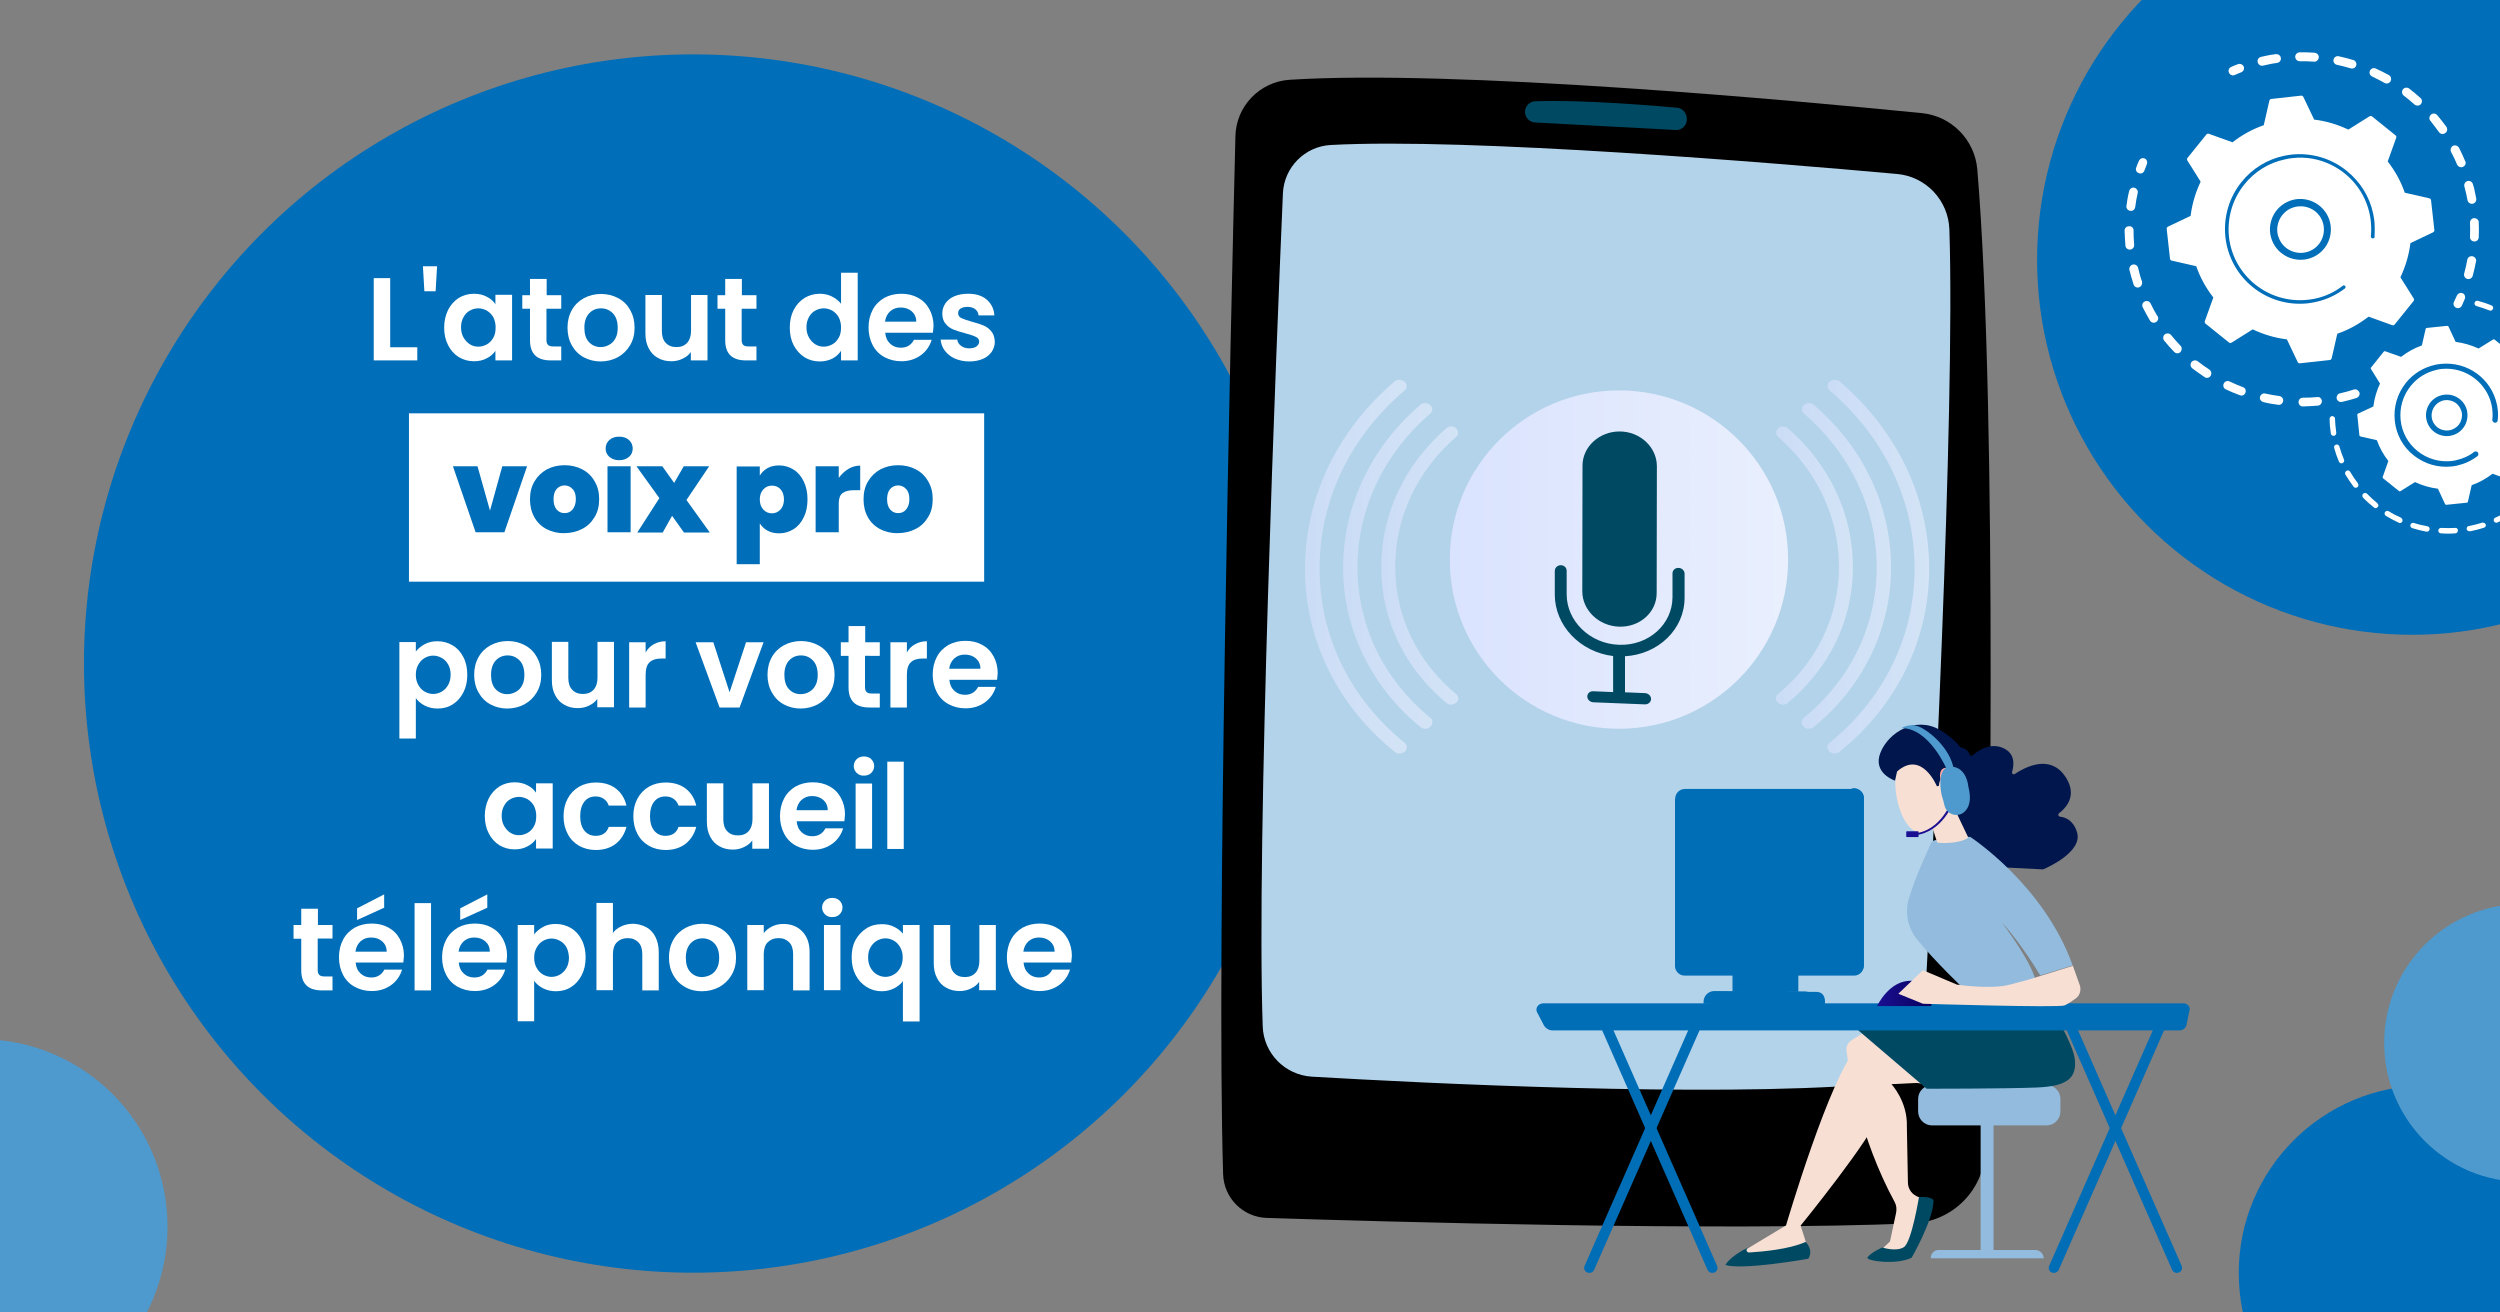 <?xml version="1.0" encoding="utf-8"?>
<!-- Generator: Adobe Illustrator 28.1.0, SVG Export Plug-In . SVG Version: 6.00 Build 0)  -->
<svg version="1.0" xmlns="http://www.w3.org/2000/svg" xmlns:xlink="http://www.w3.org/1999/xlink" x="0px" y="0px"
	 viewBox="0 0 1200 630" style="enable-background:new 0 0 1200 630;" xml:space="preserve">
<rect x="0" y="0" width="1200" height="630" fill="#808080" stroke="none"/>
<style type="text/css">
	.st0{fill:#006EB8;}
	.st1{fill:#FFFFFF;}
	.st2{fill:#B3D3EA;}
	.st3{fill:#004962;}
	.st4{fill:url(#SVGID_1_);}
	.st5{opacity:0.6;}
	.st6{fill:url(#SVGID_00000062185112595284210020000001366211205007507613_);}
	.st7{fill:url(#SVGID_00000124121440453108982500000013291984828385010837_);}
	.st8{fill:url(#SVGID_00000155849401494817907360000005827343165167957392_);}
	.st9{fill:url(#SVGID_00000044157839323612810500000002988724003072681871_);}
	.st10{fill:url(#SVGID_00000109708424026924754640000002797115510880419987_);}
	.st11{fill:url(#SVGID_00000102535819501195605770000001645093361789651885_);}
	.st12{fill:#006EB6;}
	.st13{fill:#92BBDD;}
	.st14{fill:#F7DFD3;}
	.st15{fill:url(#SVGID_00000024709079280901591380000008832175749455728519_);}
	.st16{fill:#00164C;}
	.st17{fill:url(#SVGID_00000033367671288297950460000007110282848870516669_);}
	.st18{fill:url(#SVGID_00000065787148414723447150000001063428043178849679_);}
	.st19{fill:url(#SVGID_00000049214195479130764170000013042624217356830902_);}
	.st20{fill:#4E9ACE;}
	.st21{clip-path:url(#SVGID_00000039813035504139072660000005863312762910953917_);fill:#006EB8;}
	.st22{clip-path:url(#SVGID_00000039813035504139072660000005863312762910953917_);fill:#4E9ACE;}
	.st23{clip-path:url(#SVGID_00000039813035504139072660000005863312762910953917_);}
</style>
<g id="Layer_1">
</g>
<g id="Illustration">
	<circle class="st0" cx="332.7" cy="318.5" r="292.4"/>
	<g>
		<g>
			<path class="st1" d="M187.3,166.7h13v6.3h-20.9v-39.5h7.9V166.7z"/>
			<path class="st1" d="M209.8,127.8l-0.7,12h-5.4l-0.7-12H209.8z"/>
			<path class="st1" d="M215.1,148.7c1.3-2.5,3-4.3,5.1-5.7c2.2-1.3,4.6-2,7.3-2c2.3,0,4.4,0.5,6.1,1.4c1.8,0.9,3.2,2.1,4.2,3.6
				v-4.5h8V173h-8v-4.6c-1,1.5-2.4,2.7-4.2,3.6c-1.8,1-3.9,1.4-6.2,1.4c-2.6,0-5-0.7-7.2-2c-2.2-1.4-3.9-3.3-5.1-5.7
				c-1.3-2.5-1.9-5.3-1.9-8.5C213.2,154,213.9,151.2,215.1,148.7z M236.8,152.3c-0.8-1.4-1.8-2.4-3.1-3.2c-1.3-0.7-2.7-1.1-4.1-1.1
				c-1.5,0-2.8,0.4-4.1,1.1s-2.3,1.8-3,3.1c-0.8,1.4-1.2,3-1.2,4.9s0.4,3.5,1.2,4.9c0.8,1.4,1.8,2.5,3.1,3.3c1.3,0.8,2.6,1.1,4,1.1
				c1.5,0,2.8-0.4,4.1-1.1c1.3-0.7,2.3-1.8,3.1-3.2c0.8-1.4,1.1-3,1.1-5C237.9,155.4,237.5,153.7,236.8,152.3z"/>
			<path class="st1" d="M262.3,148.1v15.2c0,1.1,0.3,1.8,0.8,2.3c0.5,0.5,1.4,0.7,2.6,0.7h3.7v6.7h-5c-6.7,0-10-3.2-10-9.7v-15.1
				h-3.7v-6.5h3.7v-7.8h8v7.8h7v6.5H262.3z"/>
			<path class="st1" d="M280.2,171.5c-2.4-1.3-4.3-3.2-5.7-5.7c-1.4-2.5-2.1-5.3-2.1-8.5c0-3.2,0.7-6,2.1-8.5
				c1.4-2.5,3.3-4.3,5.8-5.7c2.5-1.3,5.2-2,8.2-2c3,0,5.8,0.7,8.2,2c2.5,1.3,4.4,3.2,5.8,5.7c1.4,2.5,2.1,5.3,2.1,8.5
				c0,3.2-0.7,6-2.2,8.5c-1.5,2.5-3.4,4.3-5.9,5.7c-2.5,1.3-5.2,2-8.3,2C285.4,173.5,282.6,172.8,280.2,171.5z M292.4,165.5
				c1.3-0.7,2.3-1.7,3-3.1c0.8-1.4,1.1-3.1,1.1-5.1c0-3-0.8-5.3-2.3-6.9c-1.6-1.6-3.5-2.4-5.7-2.4c-2.3,0-4.2,0.8-5.7,2.4
				c-1.5,1.6-2.3,3.9-2.3,6.9c0,3,0.7,5.3,2.2,6.9c1.5,1.6,3.4,2.4,5.6,2.4C289.8,166.6,291.2,166.2,292.4,165.5z"/>
			<path class="st1" d="M339.6,141.6V173h-8v-4c-1,1.4-2.3,2.4-4,3.2c-1.6,0.8-3.4,1.2-5.3,1.2c-2.5,0-4.6-0.5-6.5-1.6
				c-1.9-1-3.4-2.6-4.4-4.6c-1.1-2-1.6-4.4-1.6-7.2v-18.4h7.9v17.3c0,2.5,0.6,4.4,1.9,5.7c1.2,1.3,2.9,2,5.1,2c2.2,0,3.9-0.7,5.1-2
				c1.2-1.3,1.9-3.3,1.9-5.7v-17.3H339.6z"/>
			<path class="st1" d="M356,148.1v15.2c0,1.1,0.3,1.8,0.8,2.3c0.5,0.5,1.4,0.7,2.6,0.7h3.7v6.7h-5c-6.7,0-10-3.2-10-9.7v-15.1h-3.7
				v-6.5h3.7v-7.8h8v7.8h7v6.5H356z"/>
			<path class="st1" d="M381,148.7c1.3-2.5,3-4.3,5.2-5.7c2.2-1.3,4.6-2,7.3-2c2,0,4,0.4,5.8,1.3c1.8,0.9,3.3,2.1,4.4,3.5v-14.9h8
				V173h-8v-4.6c-1,1.5-2.4,2.8-4.1,3.7c-1.8,0.9-3.8,1.4-6.2,1.4c-2.6,0-5.1-0.7-7.2-2c-2.2-1.4-3.9-3.3-5.2-5.7
				c-1.3-2.5-1.9-5.3-1.9-8.5C379.1,154,379.7,151.2,381,148.7z M402.6,152.3c-0.8-1.4-1.8-2.4-3.1-3.2c-1.3-0.7-2.7-1.1-4.1-1.1
				c-1.5,0-2.8,0.4-4.1,1.1s-2.3,1.8-3,3.1c-0.8,1.4-1.2,3-1.2,4.9s0.4,3.5,1.2,4.9c0.8,1.4,1.8,2.5,3.1,3.3c1.3,0.8,2.6,1.1,4,1.1
				c1.5,0,2.8-0.4,4.1-1.1c1.3-0.7,2.3-1.8,3.1-3.2c0.8-1.4,1.1-3,1.1-5C403.7,155.4,403.3,153.7,402.6,152.3z"/>
			<path class="st1" d="M447.8,159.7h-22.9c0.2,2.3,1,4,2.4,5.3c1.4,1.3,3.1,1.9,5.1,1.9c2.9,0,5-1.3,6.3-3.8h8.5
				c-0.9,3-2.6,5.5-5.2,7.4c-2.6,1.9-5.7,2.9-9.4,2.9c-3,0-5.7-0.7-8.1-2s-4.3-3.2-5.6-5.7c-1.3-2.5-2-5.3-2-8.5
				c0-3.2,0.7-6.1,2-8.5c1.3-2.5,3.2-4.3,5.5-5.7c2.4-1.3,5.1-2,8.2-2c3,0,5.6,0.6,8,1.9c2.4,1.3,4.2,3.1,5.5,5.5
				c1.3,2.4,2,5.1,2,8.1C448,157.7,447.9,158.8,447.8,159.7z M439.8,154.3c0-2-0.8-3.7-2.2-4.9c-1.4-1.2-3.2-1.8-5.3-1.8
				c-2,0-3.6,0.6-5,1.8c-1.3,1.2-2.2,2.8-2.5,5H439.8z"/>
			<path class="st1" d="M458.3,172.1c-2-0.9-3.6-2.2-4.8-3.8s-1.8-3.3-2-5.3h8c0.1,1.2,0.7,2.2,1.8,3c1,0.8,2.3,1.2,3.9,1.2
				c1.5,0,2.7-0.3,3.5-0.9c0.8-0.6,1.3-1.4,1.3-2.3c0-1-0.5-1.8-1.6-2.3c-1-0.5-2.7-1.1-5-1.7c-2.3-0.6-4.3-1.2-5.7-1.8
				c-1.5-0.6-2.8-1.5-3.8-2.8c-1.1-1.2-1.6-2.9-1.6-5c0-1.7,0.5-3.3,1.5-4.8c1-1.4,2.4-2.6,4.3-3.4c1.9-0.8,4.1-1.2,6.6-1.2
				c3.7,0,6.7,0.9,8.9,2.8c2.2,1.9,3.5,4.4,3.7,7.6h-7.6c-0.1-1.2-0.6-2.2-1.6-3c-0.9-0.7-2.2-1.1-3.7-1.1c-1.4,0-2.5,0.3-3.3,0.8
				c-0.8,0.5-1.2,1.3-1.2,2.2c0,1.1,0.5,1.9,1.6,2.4c1.1,0.5,2.7,1.1,4.9,1.7c2.3,0.6,4.1,1.2,5.6,1.8c1.5,0.6,2.7,1.5,3.8,2.8
				c1.1,1.3,1.6,2.9,1.7,5c0,1.8-0.5,3.4-1.5,4.9c-1,1.4-2.4,2.6-4.3,3.4c-1.9,0.8-4,1.2-6.5,1.2C462.7,173.5,460.4,173,458.3,172.1
				z"/>
		</g>
		<g>
			<path class="st1" d="M203.9,309.2c1.8-1,3.8-1.4,6.1-1.4c2.7,0,5.1,0.7,7.3,2c2.2,1.3,3.9,3.2,5.1,5.6c1.3,2.4,1.9,5.3,1.9,8.5
				c0,3.2-0.6,6-1.9,8.5c-1.3,2.5-3,4.4-5.1,5.7c-2.2,1.4-4.6,2-7.3,2c-2.3,0-4.3-0.5-6.1-1.4s-3.2-2.1-4.3-3.6v19.4h-7.9v-46.3h7.9
				v4.5C200.7,311.3,202.2,310.1,203.9,309.2z M215.1,318.9c-0.8-1.4-1.8-2.4-3.1-3.1c-1.3-0.7-2.6-1.1-4.1-1.1
				c-1.4,0-2.8,0.4-4,1.1c-1.3,0.7-2.3,1.8-3.1,3.2c-0.8,1.4-1.2,3-1.2,4.9c0,1.9,0.4,3.5,1.2,4.9c0.8,1.4,1.8,2.5,3.1,3.2
				c1.3,0.7,2.6,1.1,4,1.1c1.5,0,2.8-0.4,4.1-1.1c1.3-0.8,2.3-1.8,3.1-3.2c0.8-1.4,1.2-3.1,1.2-5
				C216.3,321.9,215.9,320.3,215.1,318.9z"/>
			<path class="st1" d="M235.4,338.1c-2.4-1.3-4.3-3.2-5.7-5.7c-1.4-2.5-2.1-5.3-2.1-8.5c0-3.2,0.7-6,2.1-8.5
				c1.4-2.5,3.3-4.3,5.8-5.7c2.5-1.3,5.2-2,8.2-2c3,0,5.8,0.7,8.2,2c2.5,1.3,4.4,3.2,5.8,5.7c1.4,2.5,2.1,5.3,2.1,8.5
				c0,3.2-0.7,6-2.2,8.5c-1.5,2.5-3.4,4.3-5.9,5.7c-2.5,1.3-5.2,2-8.3,2C240.5,340.1,237.8,339.4,235.4,338.1z M247.6,332.1
				c1.3-0.7,2.3-1.7,3-3.1c0.8-1.4,1.1-3.1,1.1-5.1c0-3-0.8-5.3-2.3-6.9c-1.6-1.6-3.5-2.4-5.7-2.4c-2.3,0-4.2,0.8-5.7,2.4
				c-1.5,1.6-2.3,3.9-2.3,6.9c0,3,0.7,5.3,2.2,6.9c1.5,1.6,3.4,2.4,5.6,2.4C244.9,333.2,246.3,332.8,247.6,332.1z"/>
			<path class="st1" d="M294.7,308.2v31.3h-8v-4c-1,1.4-2.3,2.4-4,3.2c-1.6,0.8-3.4,1.2-5.3,1.2c-2.5,0-4.6-0.5-6.5-1.6
				c-1.9-1-3.4-2.6-4.4-4.6c-1.1-2-1.6-4.4-1.6-7.2v-18.4h7.9v17.3c0,2.5,0.6,4.4,1.9,5.7c1.2,1.3,2.9,2,5.1,2c2.2,0,3.9-0.7,5.1-2
				c1.2-1.3,1.9-3.3,1.9-5.7v-17.3H294.7z"/>
			<path class="st1" d="M313.9,309.2c1.6-0.9,3.5-1.4,5.6-1.4v8.3h-2.1c-2.5,0-4.4,0.6-5.6,1.8c-1.3,1.2-1.9,3.2-1.9,6.1v15.6H302
				v-31.3h7.9v4.9C310.9,311.4,312.2,310.1,313.9,309.2z"/>
			<path class="st1" d="M350.2,332.3l7.9-24h8.4L355,339.6h-9.6l-11.5-31.3h8.5L350.2,332.3z"/>
			<path class="st1" d="M376.2,338.1c-2.4-1.3-4.3-3.2-5.7-5.7c-1.4-2.5-2.1-5.3-2.1-8.5c0-3.2,0.7-6,2.1-8.5
				c1.4-2.5,3.3-4.3,5.8-5.7c2.5-1.3,5.2-2,8.2-2c3,0,5.8,0.7,8.2,2c2.5,1.3,4.4,3.2,5.8,5.7c1.4,2.5,2.1,5.3,2.1,8.5
				c0,3.2-0.7,6-2.2,8.5c-1.5,2.5-3.4,4.3-5.9,5.7c-2.5,1.3-5.2,2-8.3,2C381.4,340.1,378.6,339.4,376.2,338.1z M388.4,332.1
				c1.3-0.7,2.3-1.7,3-3.1c0.8-1.4,1.1-3.1,1.1-5.1c0-3-0.8-5.3-2.3-6.9c-1.6-1.6-3.5-2.4-5.7-2.4c-2.3,0-4.2,0.8-5.7,2.4
				c-1.5,1.6-2.3,3.9-2.3,6.9c0,3,0.7,5.3,2.2,6.9c1.5,1.6,3.4,2.4,5.6,2.4C385.8,333.2,387.2,332.8,388.4,332.1z"/>
			<path class="st1" d="M415.2,314.7v15.2c0,1.1,0.3,1.8,0.8,2.3c0.5,0.5,1.4,0.7,2.6,0.7h3.7v6.7h-5c-6.7,0-10-3.2-10-9.7v-15.1
				h-3.7v-6.5h3.7v-7.8h8v7.8h7v6.5H415.2z"/>
			<path class="st1" d="M439.3,309.2c1.6-0.9,3.5-1.4,5.6-1.4v8.3h-2.1c-2.5,0-4.4,0.6-5.6,1.8c-1.3,1.2-1.9,3.2-1.9,6.1v15.6h-7.9
				v-31.3h7.9v4.9C436.3,311.4,437.6,310.1,439.3,309.2z"/>
			<path class="st1" d="M478.6,326.3h-22.9c0.2,2.3,1,4,2.4,5.3c1.4,1.3,3.1,1.9,5.1,1.9c2.9,0,5-1.3,6.3-3.8h8.5
				c-0.9,3-2.6,5.5-5.2,7.4c-2.6,1.9-5.7,2.9-9.4,2.9c-3,0-5.7-0.7-8.1-2s-4.3-3.2-5.6-5.7c-1.3-2.5-2-5.3-2-8.5
				c0-3.2,0.7-6.1,2-8.5c1.3-2.5,3.2-4.3,5.5-5.7c2.4-1.3,5.1-2,8.2-2c3,0,5.6,0.6,8,1.9c2.4,1.3,4.2,3.1,5.5,5.5
				c1.3,2.4,2,5.1,2,8.1C478.8,324.3,478.7,325.4,478.6,326.3z M470.6,320.9c0-2-0.8-3.7-2.2-4.9c-1.4-1.2-3.2-1.8-5.3-1.8
				c-2,0-3.6,0.6-5,1.8c-1.3,1.2-2.2,2.8-2.5,5H470.6z"/>
			<path class="st1" d="M234.6,383.2c1.3-2.5,3-4.3,5.1-5.7c2.2-1.3,4.6-2,7.3-2c2.3,0,4.4,0.5,6.1,1.4c1.8,0.9,3.2,2.1,4.2,3.6
				v-4.5h8v31.3h-8v-4.6c-1,1.5-2.4,2.7-4.2,3.6c-1.8,1-3.9,1.4-6.2,1.4c-2.6,0-5-0.7-7.2-2c-2.2-1.4-3.9-3.3-5.1-5.7
				c-1.3-2.5-1.9-5.3-1.9-8.5C232.7,388.5,233.4,385.7,234.6,383.2z M256.3,386.8c-0.8-1.4-1.8-2.4-3.1-3.2
				c-1.3-0.7-2.7-1.1-4.1-1.1c-1.5,0-2.8,0.4-4.1,1.1s-2.3,1.8-3,3.1c-0.8,1.4-1.2,3-1.2,4.9s0.4,3.5,1.2,4.9
				c0.8,1.4,1.8,2.5,3.1,3.3c1.3,0.8,2.6,1.1,4,1.1c1.5,0,2.8-0.4,4.1-1.1c1.3-0.7,2.3-1.8,3.1-3.2c0.8-1.4,1.1-3,1.1-5
				C257.4,389.9,257,388.2,256.3,386.8z"/>
			<path class="st1" d="M272.5,383.3c1.3-2.4,3.1-4.3,5.5-5.7c2.3-1.3,5-2,8-2c3.9,0,7.1,1,9.6,2.9s4.3,4.7,5.1,8.2h-8.5
				c-0.5-1.4-1.2-2.4-2.3-3.2c-1.1-0.8-2.4-1.2-4-1.2c-2.3,0-4.1,0.8-5.4,2.5c-1.3,1.6-2,4-2,7c0,3,0.7,5.3,2,6.9
				c1.3,1.6,3.1,2.5,5.4,2.5c3.2,0,5.3-1.4,6.3-4.3h8.5c-0.9,3.4-2.6,6.1-5.1,8.1c-2.6,2-5.8,3-9.6,3c-3,0-5.7-0.7-8-2
				c-2.3-1.3-4.2-3.2-5.5-5.7c-1.3-2.4-2-5.3-2-8.5C270.5,388.5,271.2,385.7,272.5,383.3z"/>
			<path class="st1" d="M306,383.3c1.3-2.4,3.1-4.3,5.5-5.7c2.3-1.3,5-2,8-2c3.9,0,7.1,1,9.6,2.9s4.3,4.7,5.1,8.2h-8.5
				c-0.5-1.4-1.2-2.4-2.3-3.2c-1.1-0.8-2.4-1.2-4-1.2c-2.3,0-4.1,0.8-5.4,2.5c-1.3,1.6-2,4-2,7c0,3,0.7,5.3,2,6.9
				c1.3,1.6,3.1,2.5,5.4,2.5c3.2,0,5.3-1.4,6.3-4.3h8.5c-0.9,3.4-2.6,6.1-5.1,8.1c-2.6,2-5.8,3-9.6,3c-3,0-5.7-0.7-8-2
				c-2.3-1.3-4.2-3.2-5.5-5.7c-1.3-2.4-2-5.3-2-8.5C304,388.5,304.7,385.7,306,383.3z"/>
			<path class="st1" d="M369.1,376.1v31.3h-8v-4c-1,1.4-2.3,2.4-4,3.2c-1.6,0.8-3.4,1.2-5.3,1.2c-2.5,0-4.6-0.5-6.5-1.6
				c-1.9-1-3.4-2.6-4.4-4.6c-1.1-2-1.6-4.4-1.6-7.2v-18.4h7.9v17.3c0,2.5,0.6,4.4,1.9,5.7c1.2,1.3,2.9,2,5.1,2c2.2,0,3.9-0.7,5.1-2
				c1.2-1.3,1.9-3.3,1.9-5.7v-17.3H369.1z"/>
			<path class="st1" d="M405.3,394.2h-22.9c0.2,2.3,1,4,2.4,5.3c1.4,1.3,3.1,1.9,5.1,1.9c2.9,0,5-1.3,6.3-3.8h8.5
				c-0.9,3-2.6,5.5-5.2,7.4c-2.6,1.9-5.7,2.9-9.4,2.9c-3,0-5.7-0.7-8.1-2s-4.3-3.2-5.6-5.7c-1.3-2.5-2-5.3-2-8.5
				c0-3.2,0.7-6.1,2-8.5c1.3-2.5,3.2-4.3,5.5-5.7c2.4-1.3,5.1-2,8.2-2c3,0,5.6,0.6,8,1.9c2.4,1.3,4.2,3.1,5.5,5.5
				c1.3,2.4,2,5.1,2,8.1C405.5,392.2,405.4,393.2,405.3,394.2z M397.3,388.8c0-2-0.8-3.7-2.2-4.9c-1.4-1.2-3.2-1.8-5.3-1.8
				c-2,0-3.6,0.6-5,1.8c-1.3,1.2-2.2,2.8-2.5,5H397.3z"/>
			<path class="st1" d="M411.2,371c-0.9-0.9-1.4-2-1.4-3.3c0-1.3,0.5-2.4,1.4-3.3c0.9-0.9,2.1-1.3,3.5-1.3c1.4,0,2.6,0.4,3.5,1.3
				c0.9,0.9,1.4,2,1.4,3.3c0,1.3-0.5,2.4-1.4,3.3c-0.9,0.9-2.1,1.3-3.5,1.3C413.3,372.4,412.2,371.9,411.2,371z M418.6,376.1v31.3
				h-7.9v-31.3H418.6z"/>
			<path class="st1" d="M433.8,365.6v41.9h-7.9v-41.9H433.8z"/>
			<path class="st1" d="M152.5,450.5v15.2c0,1.1,0.3,1.8,0.8,2.3c0.5,0.5,1.4,0.7,2.6,0.7h3.7v6.7h-5c-6.7,0-10-3.2-10-9.7v-15.1
				h-3.7V444h3.7v-7.8h8v7.8h7v6.5H152.5z"/>
			<path class="st1" d="M193.6,462h-22.9c0.2,2.3,1,4,2.4,5.3c1.4,1.3,3.1,1.9,5.1,1.9c2.9,0,5-1.3,6.3-3.8h8.5
				c-0.9,3-2.6,5.5-5.2,7.4c-2.6,1.9-5.7,2.9-9.4,2.9c-3,0-5.7-0.7-8.1-2s-4.3-3.2-5.6-5.7c-1.3-2.5-2-5.3-2-8.5
				c0-3.2,0.7-6.1,2-8.5c1.3-2.5,3.2-4.3,5.5-5.7c2.4-1.3,5.1-2,8.2-2c3,0,5.6,0.6,8,1.9c2.4,1.3,4.2,3.1,5.5,5.5
				c1.3,2.4,2,5.1,2,8.1C193.8,460.1,193.7,461.1,193.6,462z M185.6,456.7c0-2-0.8-3.7-2.2-4.9c-1.4-1.2-3.2-1.8-5.3-1.8
				c-2,0-3.6,0.6-5,1.8c-1.3,1.2-2.2,2.8-2.5,5H185.6z M184.4,435.7l-13,5.9V436l13-6.7V435.7z"/>
			<path class="st1" d="M206.9,433.5v41.9H199v-41.9H206.9z"/>
			<path class="st1" d="M243.1,462h-22.9c0.2,2.3,1,4,2.4,5.3c1.4,1.3,3.1,1.9,5.1,1.9c2.9,0,5-1.3,6.3-3.8h8.5
				c-0.9,3-2.6,5.5-5.2,7.4c-2.6,1.9-5.7,2.9-9.4,2.9c-3,0-5.7-0.7-8.1-2s-4.3-3.2-5.6-5.7c-1.3-2.5-2-5.3-2-8.5
				c0-3.2,0.7-6.1,2-8.5c1.3-2.5,3.2-4.3,5.5-5.7c2.4-1.3,5.1-2,8.2-2c3,0,5.6,0.6,8,1.9c2.4,1.3,4.2,3.1,5.5,5.5
				c1.3,2.4,2,5.1,2,8.1C243.3,460.1,243.2,461.1,243.1,462z M235.1,456.7c0-2-0.8-3.7-2.2-4.9c-1.4-1.2-3.2-1.8-5.3-1.8
				c-2,0-3.6,0.6-5,1.8c-1.3,1.2-2.2,2.8-2.5,5H235.1z M233.9,435.7l-13,5.9V436l13-6.7V435.7z"/>
			<path class="st1" d="M260.7,444.9c1.8-1,3.8-1.4,6.1-1.4c2.7,0,5.1,0.7,7.3,2c2.2,1.3,3.9,3.2,5.1,5.6c1.3,2.4,1.9,5.3,1.9,8.5
				c0,3.2-0.6,6-1.9,8.5c-1.3,2.5-3,4.4-5.1,5.7c-2.2,1.4-4.6,2-7.3,2c-2.3,0-4.3-0.5-6.1-1.4s-3.2-2.1-4.3-3.6v19.4h-7.9V444h7.9
				v4.5C257.5,447.1,258.9,445.9,260.7,444.9z M271.9,454.7c-0.8-1.4-1.8-2.4-3.1-3.1c-1.3-0.7-2.6-1.1-4.1-1.1
				c-1.4,0-2.8,0.4-4,1.1c-1.3,0.7-2.3,1.8-3.1,3.2c-0.8,1.4-1.2,3-1.2,4.9c0,1.9,0.4,3.5,1.2,4.9c0.8,1.4,1.8,2.5,3.1,3.2
				c1.3,0.7,2.6,1.1,4,1.1c1.5,0,2.8-0.4,4.1-1.1c1.3-0.8,2.3-1.8,3.1-3.2c0.8-1.4,1.2-3.1,1.2-5C273,457.7,272.6,456,271.9,454.7z"
				/>
			<path class="st1" d="M310.3,445.1c1.8,1,3.3,2.6,4.3,4.6c1,2,1.6,4.4,1.6,7.3v18.4h-7.9V458c0-2.5-0.6-4.4-1.9-5.7s-2.9-2-5.1-2
				c-2.2,0-3.9,0.7-5.2,2c-1.3,1.3-1.9,3.3-1.9,5.7v17.3h-7.9v-41.9h7.9v14.4c1-1.4,2.4-2.4,4.1-3.2c1.7-0.8,3.6-1.2,5.7-1.2
				C306.3,443.5,308.4,444.1,310.3,445.1z"/>
			<path class="st1" d="M328.9,473.8c-2.4-1.3-4.3-3.2-5.7-5.7c-1.4-2.5-2.1-5.3-2.1-8.5c0-3.2,0.7-6,2.1-8.5
				c1.4-2.5,3.3-4.3,5.8-5.7c2.5-1.3,5.2-2,8.2-2c3,0,5.8,0.7,8.2,2c2.5,1.3,4.4,3.2,5.8,5.7c1.4,2.5,2.1,5.3,2.1,8.5
				c0,3.2-0.7,6-2.2,8.5c-1.5,2.5-3.4,4.3-5.9,5.7c-2.5,1.3-5.2,2-8.3,2C334,475.8,331.3,475.2,328.9,473.8z M341.1,467.9
				c1.3-0.7,2.3-1.7,3-3.1c0.8-1.4,1.1-3.1,1.1-5.1c0-3-0.8-5.3-2.3-6.9c-1.6-1.6-3.5-2.4-5.7-2.4c-2.3,0-4.2,0.8-5.7,2.4
				c-1.5,1.6-2.3,3.9-2.3,6.9c0,3,0.7,5.3,2.2,6.9c1.5,1.6,3.4,2.4,5.6,2.4C338.5,468.9,339.8,468.6,341.1,467.9z"/>
			<path class="st1" d="M385.1,447.1c2.3,2.4,3.5,5.6,3.5,9.9v18.4h-7.9V458c0-2.5-0.6-4.4-1.9-5.7s-2.9-2-5.1-2
				c-2.2,0-3.9,0.7-5.2,2c-1.3,1.3-1.9,3.3-1.9,5.7v17.3h-7.9V444h7.9v3.9c1.1-1.4,2.4-2.4,4-3.2c1.6-0.8,3.4-1.2,5.4-1.2
				C379.8,443.5,382.8,444.7,385.1,447.1z"/>
			<path class="st1" d="M396,438.9c-0.9-0.9-1.4-2-1.4-3.3c0-1.3,0.5-2.4,1.4-3.3c0.9-0.9,2.1-1.3,3.5-1.3c1.4,0,2.6,0.4,3.5,1.3
				c0.9,0.9,1.4,2,1.4,3.3c0,1.3-0.5,2.4-1.4,3.3c-0.9,0.9-2.1,1.3-3.5,1.3C398.1,440.3,397,439.8,396,438.9z M403.4,444v31.3h-7.9
				V444H403.4z"/>
			<path class="st1" d="M410.6,451.3c1.3-2.4,3.1-4.3,5.3-5.7c2.2-1.4,4.7-2,7.4-2c2.2,0,4.2,0.4,5.9,1.3c1.7,0.8,3.1,1.9,4.2,3.3
				V444h8v46.3h-8V471c-1.1,1.4-2.5,2.5-4.2,3.4c-1.8,0.9-3.8,1.4-6,1.4c-2.6,0-5.1-0.7-7.3-2.1c-2.2-1.4-4-3.3-5.2-5.7
				c-1.3-2.5-1.9-5.2-1.9-8.4S409.3,453.7,410.6,451.3z M432.1,454.7c-0.8-1.4-1.8-2.5-3.1-3.2c-1.3-0.7-2.6-1.1-4-1.1
				c-1.4,0-2.7,0.4-4,1.1c-1.3,0.7-2.3,1.8-3.1,3.1s-1.2,3-1.2,5c0,1.9,0.4,3.6,1.2,5c0.8,1.4,1.8,2.5,3.1,3.2
				c1.3,0.7,2.6,1.1,4,1.1c1.4,0,2.8-0.4,4-1.1c1.3-0.7,2.3-1.8,3.1-3.2c0.8-1.4,1.2-3.1,1.2-5C433.3,457.7,432.9,456.1,432.1,454.7
				z"/>
			<path class="st1" d="M478,444v31.3h-8v-4c-1,1.4-2.3,2.4-4,3.2c-1.6,0.8-3.4,1.2-5.3,1.2c-2.5,0-4.6-0.5-6.5-1.6
				c-1.9-1-3.4-2.6-4.4-4.6c-1.1-2-1.6-4.4-1.6-7.2V444h7.9v17.3c0,2.5,0.6,4.4,1.9,5.7c1.2,1.3,2.9,2,5.1,2c2.2,0,3.9-0.7,5.1-2
				c1.2-1.3,1.9-3.3,1.9-5.7V444H478z"/>
			<path class="st1" d="M514.2,462h-22.9c0.2,2.3,1,4,2.4,5.3c1.4,1.3,3.1,1.9,5.1,1.9c2.9,0,5-1.3,6.3-3.8h8.5
				c-0.9,3-2.6,5.5-5.2,7.4c-2.6,1.9-5.7,2.9-9.4,2.9c-3,0-5.7-0.7-8.1-2s-4.3-3.2-5.6-5.7c-1.3-2.5-2-5.3-2-8.5
				c0-3.2,0.7-6.1,2-8.5c1.3-2.5,3.2-4.3,5.5-5.7c2.4-1.3,5.1-2,8.2-2c3,0,5.6,0.6,8,1.9c2.4,1.3,4.2,3.1,5.5,5.5
				c1.3,2.4,2,5.1,2,8.1C514.4,460.1,514.3,461.1,514.2,462z M506.2,456.7c0-2-0.8-3.7-2.2-4.9c-1.4-1.2-3.2-1.8-5.3-1.8
				c-2,0-3.6,0.6-5,1.8c-1.3,1.2-2.2,2.8-2.5,5H506.2z"/>
		</g>
		<rect x="196.3" y="198.4" class="st1" width="276.1" height="80.8"/>
		<g>
			<path class="st0" d="M235.2,245.1l5.9-21.3H253l-10.9,31.7h-13.8l-10.9-31.7h11.8L235.2,245.1z"/>
			<path class="st0" d="M262.4,254c-2.5-1.3-4.5-3.2-5.9-5.7c-1.4-2.5-2.1-5.3-2.1-8.7c0-3.3,0.7-6.1,2.2-8.6
				c1.5-2.5,3.4-4.3,5.9-5.7c2.5-1.3,5.3-2,8.5-2s6,0.7,8.5,2c2.5,1.3,4.5,3.2,5.9,5.7c1.5,2.5,2.2,5.3,2.2,8.6s-0.7,6.2-2.2,8.6
				c-1.5,2.5-3.4,4.4-6,5.7c-2.5,1.3-5.4,2-8.5,2C267.8,256,264.9,255.3,262.4,254z M274.8,244.6c1-1.2,1.6-2.8,1.6-5
				c0-2.2-0.5-3.8-1.6-4.9c-1-1.1-2.3-1.7-3.8-1.7c-1.5,0-2.8,0.6-3.8,1.7c-1,1.1-1.5,2.8-1.5,4.9c0,2.2,0.5,3.8,1.5,5
				c1,1.1,2.2,1.7,3.8,1.7C272.5,246.3,273.8,245.8,274.8,244.6z"/>
			<path class="st0" d="M292.5,219.3c-1.2-1.1-1.8-2.4-1.8-4c0-1.7,0.6-3,1.8-4.1c1.2-1.1,2.8-1.6,4.7-1.6c1.9,0,3.5,0.5,4.7,1.6
				c1.2,1.1,1.8,2.5,1.8,4.1c0,1.6-0.6,3-1.8,4s-2.7,1.6-4.7,1.6C295.2,220.9,293.7,220.3,292.5,219.3z M302.7,223.8v31.7h-11.1
				v-31.7H302.7z"/>
			<path class="st0" d="M328.3,255.6l-5.7-8l-4.5,8h-12.2l10.6-16.5l-11-15.3h12.4l5.7,8l4.6-8h12.2L329.5,240l11.2,15.6H328.3z"/>
			<path class="st0" d="M368.4,224.7c1.6-0.9,3.5-1.3,5.6-1.3c2.5,0,4.8,0.7,6.9,2c2.1,1.3,3.7,3.2,4.9,5.7c1.2,2.5,1.8,5.3,1.8,8.6
				s-0.6,6.2-1.8,8.6c-1.2,2.5-2.8,4.4-4.9,5.7c-2.1,1.3-4.3,2-6.9,2c-2.1,0-4-0.4-5.6-1.3c-1.6-0.9-2.8-2-3.7-3.5v19.6h-11.1v-46.9
				h11.1v4.4C365.6,226.8,366.8,225.6,368.4,224.7z M374.6,234.8c-1.1-1.2-2.5-1.7-4.1-1.7c-1.6,0-3,0.6-4.1,1.8
				c-1.1,1.2-1.7,2.8-1.7,4.8c0,2.1,0.6,3.7,1.7,4.9c1.1,1.2,2.5,1.8,4.1,1.8c1.6,0,3-0.6,4.1-1.8c1.1-1.2,1.7-2.8,1.7-4.8
				C376.3,237.6,375.7,236,374.6,234.8z"/>
			<path class="st0" d="M407.2,225.1c1.8-1.1,3.7-1.6,5.7-1.6v11.8h-3.1c-2.4,0-4.2,0.5-5.4,1.4c-1.2,0.9-1.8,2.6-1.8,4.9v13.9
				h-11.1v-31.7h11.1v5.6C403.9,227.6,405.4,226.2,407.2,225.1z"/>
			<path class="st0" d="M422.5,254c-2.5-1.3-4.5-3.2-5.9-5.7c-1.4-2.5-2.1-5.3-2.1-8.7c0-3.3,0.7-6.1,2.2-8.6
				c1.5-2.5,3.4-4.3,5.9-5.7c2.5-1.3,5.3-2,8.5-2s6,0.7,8.5,2c2.5,1.3,4.5,3.2,5.9,5.7c1.5,2.5,2.2,5.3,2.2,8.6s-0.7,6.2-2.2,8.6
				c-1.5,2.5-3.4,4.4-6,5.7c-2.5,1.3-5.4,2-8.5,2C427.9,256,425,255.3,422.5,254z M434.9,244.6c1-1.2,1.6-2.8,1.6-5
				c0-2.2-0.5-3.8-1.6-4.9c-1-1.1-2.3-1.7-3.8-1.7c-1.5,0-2.8,0.6-3.8,1.7c-1,1.1-1.5,2.8-1.5,4.9c0,2.2,0.5,3.8,1.5,5
				c1,1.1,2.2,1.7,3.8,1.7C432.6,246.3,433.9,245.8,434.9,244.6z"/>
		</g>
	</g>
</g>
<g id="Isolation_Mode">
</g>
<g id="Voice_Chat">
	<g>
		<g>
			<g>
				<path d="M593,65.4c-2.2,87.9-9.2,390.9-5.9,498.3c0.4,11.4,9.5,20.5,20.9,20.9c56.3,1.8,218.2,6.5,310.2,2.6
					c19.2-0.8,34.4-16.3,34.8-35.5c1.9-92.2,6.1-351.6-3.9-470.4c-1.2-14.2-12.4-25.6-26.6-27c-61.3-6.1-224.1-21.1-303.6-16
					C604.6,39.3,593.3,51,593,65.4z"/>
				<path class="st2" d="M615.8,92.7c-3.1,72-12.8,311.3-9.7,399.9c0.4,12.9,10.6,23.4,23.6,24.2c53.2,3.1,189.7,10,267.8,3.7
					c14.1-1.1,25.1-12.5,25.8-26.6c4-73.4,15.3-296.3,12.4-383.8c-0.5-14-11.3-25.4-25.2-26.6C852.9,78.3,705,66,638.7,69.6
					C626.3,70.3,616.4,80.3,615.8,92.7z"/>
				<path class="st3" d="M732,53.7L732,53.7c0,2.7,2.1,4.9,4.8,5.1c13.3,0.7,50.7,2.7,67.5,3.6c3.3,0.2,5.9-2.8,5.3-6l-0.1-0.6
					c-0.4-2.2-2.3-3.9-4.5-4.1c-11.3-1-45.4-3.9-68.1-3.1C734.2,48.7,732,51,732,53.7z"/>
			</g>
		</g>
		<g>
			<linearGradient id="SVGID_1_" gradientUnits="userSpaceOnUse" x1="695.881" y1="268.623" x2="858.341" y2="268.623">
				<stop  offset="0" style="stop-color:#DAE3FE"/>
				<stop  offset="1" style="stop-color:#E9EFFD"/>
			</linearGradient>
			<circle class="st4" cx="777.1" cy="268.6" r="81.2"/>
			<g>
				<g>
					<path class="st3" d="M777.2,300.8c-9.8-0.3-17.7-7.9-17.7-17l0.1-60.3c0-9,8-16.4,17.8-16.4c9.8,0,17.9,7.5,17.9,16.7
						l-0.1,60.9C795.2,293.9,787.1,301.1,777.2,300.8z"/>
					<path class="st3" d="M749.2,271.3c1.6,0,2.8,1.2,2.8,2.7l0,11.3c0,12.9,11.3,23.8,25.2,24.2c14.1,0.5,25.6-9.8,25.6-22.9
						l0-11.4c0-1.5,1.3-2.7,2.9-2.6c1.6,0,2.9,1.3,2.9,2.8l0,11.5c0,15.2-12.7,27.2-28.6,28.1l0,17.3l9.6,0.4
						c1.6,0.1,2.9,1.3,2.9,2.8c0,1.5-1.3,2.6-2.9,2.6l-24.8-1c-1.6-0.1-2.9-1.3-2.9-2.8c0-1.5,1.3-2.6,2.9-2.5l9.5,0.4l0-17.3
						c-15.8-1.9-28-14.6-28-29.5l0-11.3C746.3,272.5,747.6,271.3,749.2,271.3z"/>
				</g>
			</g>
			<g>
				<g class="st5">
					
						<linearGradient id="SVGID_00000135690808581032345100000001006749479505291394_" gradientUnits="userSpaceOnUse" x1="644.83" y1="271.67" x2="687.728" y2="271.67">
						<stop  offset="0" style="stop-color:#DAE3FE"/>
						<stop  offset="1" style="stop-color:#E9EFFD"/>
					</linearGradient>
					<path style="fill:url(#SVGID_00000135690808581032345100000001006749479505291394_);" d="M684.4,349.8
						c-0.8,0.1-1.7-0.2-2.4-0.7c-11.5-9.3-20.6-20.6-27.1-33.5c-6.7-13.5-10.2-28-10.2-43.1c0-15.1,3.4-29.8,10.1-43.5
						c6.4-13.2,15.5-24.9,27-34.7c1.3-1.1,3.4-1.1,4.7,0.1c1.3,1.2,1.3,3,0,4.1c-22.3,19.3-34.9,45.7-34.9,73.8
						c0,28.2,12.6,54,35,72.3c1.3,1.1,1.3,2.9,0,4.1C686.1,349.4,685.3,349.8,684.4,349.8z"/>
					
						<linearGradient id="SVGID_00000056388781133518208350000009498613004627240107_" gradientUnits="userSpaceOnUse" x1="626.349" y1="271.944" x2="675.345" y2="271.944">
						<stop  offset="0" style="stop-color:#DAE3FE"/>
						<stop  offset="1" style="stop-color:#E9EFFD"/>
					</linearGradient>
					<path style="fill:url(#SVGID_00000056388781133518208350000009498613004627240107_);" d="M672,361.7c-0.9,0.1-1.7-0.2-2.4-0.7
						c-13.3-10.7-23.9-23.6-31.4-38.4c-7.8-15.5-11.8-32.2-11.8-49.6c0-17.4,4-34.3,11.7-50.1c7.5-15.1,18-28.5,31.3-39.8
						c1.3-1.1,3.4-1,4.8,0.1c1.3,1.2,1.3,3.1,0,4.2c-26.1,22.2-40.8,52.8-40.8,85.5s14.8,62.6,40.9,83.7c1.3,1.1,1.3,2.9,0,4.2
						C673.7,361.2,672.8,361.6,672,361.7z"/>
					
						<linearGradient id="SVGID_00000015322464123746758600000003824144200026760631_" gradientUnits="userSpaceOnUse" x1="662.927" y1="271.401" x2="699.933" y2="271.401">
						<stop  offset="0" style="stop-color:#DAE3FE"/>
						<stop  offset="1" style="stop-color:#E9EFFD"/>
					</linearGradient>
					<path style="fill:url(#SVGID_00000015322464123746758600000003824144200026760631_);" d="M696.7,338.2
						c-0.8,0.1-1.7-0.2-2.3-0.7c-20.1-16.6-31.4-39.9-31.4-65.3c0-25.4,11.2-49.2,31.3-66.7c1.3-1.1,3.4-1.1,4.6,0.1
						c1.3,1.2,1.3,3,0,4.1c-18.7,16.4-29.2,38.6-29.2,62.4c0,23.7,10.5,45.5,29.3,61.1c1.3,1.1,1.3,2.9,0,4.1
						C698.3,337.8,697.5,338.1,696.7,338.2z"/>
				</g>
			</g>
			<g>
				<g class="st5">
					
						<linearGradient id="SVGID_00000130613615338390956780000004420550610491866047_" gradientUnits="userSpaceOnUse" x1="864.645" y1="271.67" x2="907.543" y2="271.67">
						<stop  offset="0" style="stop-color:#DAE3FE"/>
						<stop  offset="1" style="stop-color:#E9EFFD"/>
					</linearGradient>
					<path style="fill:url(#SVGID_00000130613615338390956780000004420550610491866047_);" d="M868,349.8c0.8,0.1,1.7-0.2,2.4-0.7
						c11.5-9.3,20.6-20.6,27.1-33.5c6.7-13.5,10.2-28,10.2-43.1c0-15.1-3.4-29.8-10.1-43.5c-6.4-13.2-15.5-24.9-27-34.7
						c-1.3-1.1-3.4-1.1-4.7,0.1c-1.3,1.2-1.3,3,0,4.1c22.3,19.3,34.9,45.7,34.9,73.8c0,28.2-12.6,54-35,72.3c-1.3,1.1-1.3,2.9,0,4.1
						C866.3,349.4,867.1,349.8,868,349.8z"/>
					
						<linearGradient id="SVGID_00000055670785502370313170000007759866169542599054_" gradientUnits="userSpaceOnUse" x1="877.028" y1="271.944" x2="926.024" y2="271.944">
						<stop  offset="0" style="stop-color:#DAE3FE"/>
						<stop  offset="1" style="stop-color:#E9EFFD"/>
					</linearGradient>
					<path style="fill:url(#SVGID_00000055670785502370313170000007759866169542599054_);" d="M880.4,361.7c0.9,0.1,1.7-0.2,2.4-0.7
						c13.3-10.7,23.9-23.6,31.4-38.4c7.8-15.5,11.8-32.2,11.8-49.6c0-17.4-4-34.3-11.7-50.1c-7.5-15.1-18-28.5-31.3-39.8
						c-1.3-1.1-3.4-1-4.8,0.1c-1.3,1.2-1.3,3.1,0,4.2c26.1,22.2,40.8,52.8,40.8,85.5s-14.8,62.6-40.9,83.7c-1.3,1.1-1.3,2.9,0,4.2
						C878.7,361.2,879.5,361.6,880.4,361.7z"/>
					
						<linearGradient id="SVGID_00000178183355353952696940000011195477262286071183_" gradientUnits="userSpaceOnUse" x1="852.44" y1="271.401" x2="889.446" y2="271.401">
						<stop  offset="0" style="stop-color:#DAE3FE"/>
						<stop  offset="1" style="stop-color:#E9EFFD"/>
					</linearGradient>
					<path style="fill:url(#SVGID_00000178183355353952696940000011195477262286071183_);" d="M855.7,338.2c0.8,0.1,1.7-0.2,2.3-0.7
						c20.1-16.6,31.4-39.9,31.4-65.3c0-25.4-11.2-49.2-31.3-66.7c-1.3-1.1-3.4-1.1-4.6,0.1c-1.3,1.2-1.3,3,0,4.1
						c18.7,16.4,29.2,38.6,29.2,62.4c0,23.7-10.5,45.5-29.3,61.1c-1.3,1.1-1.3,2.9,0,4.1C854,337.8,854.9,338.1,855.7,338.2z"/>
				</g>
			</g>
		</g>
		<g>
			<g>
				<path class="st12" d="M762.9,611c-0.3,0-0.7-0.1-1-0.2c-1.3-0.5-1.9-2-1.3-3.2L813,488.5c0.5-1.2,2-1.8,3.3-1.3
					c1.3,0.5,1.9,2,1.3,3.2l-52.4,119.1C764.8,610.4,763.9,611,762.9,611z"/>
				<path class="st12" d="M821.9,611c-1,0-1.9-0.6-2.3-1.5l-52.4-119.1c-0.5-1.2,0-2.7,1.3-3.2c1.3-0.5,2.7,0,3.3,1.3l52.4,119.1
					c0.5,1.2,0,2.7-1.3,3.2C822.6,610.9,822.2,611,821.9,611z"/>
				<path class="st12" d="M985.9,611c-0.3,0-0.7-0.1-1-0.2c-1.3-0.5-1.9-2-1.3-3.2l52.4-119.1c0.5-1.2,2-1.8,3.3-1.3
					c1.3,0.5,1.9,2,1.3,3.2l-52.4,119.1C987.8,610.4,986.8,611,985.9,611z"/>
				<path class="st12" d="M1044.9,611c-1,0-1.9-0.6-2.3-1.5l-52.4-119.1c-0.5-1.2,0-2.7,1.3-3.2c1.3-0.5,2.7,0,3.3,1.3l52.4,119.1
					c0.5,1.2,0,2.7-1.3,3.2C1045.5,610.9,1045.2,611,1044.9,611z"/>
			</g>
			<g>
				<rect x="950.7" y="535.8" class="st13" width="6.2" height="67"/>
				<path class="st13" d="M981,604h-54.2v-0.3c0-2.1,1.7-3.7,3.7-3.7h46.5C979.1,600,981,601.8,981,604z"/>
				<path class="st13" d="M989,533.5c0,3.7-3,6.7-6.7,6.7h-54.9c-3.7,0-6.7-3-6.7-6.7v-6c0-3.7,3-6.7,6.7-6.7h54.9
					c3.7,0,6.7,3,6.7,6.7V533.5z"/>
			</g>
			<g>
				<path class="st14" d="M908.1,491.1c0,0-9.2,1.4-19.5,8.3c-1.6,1.1-2.5,3-2.3,4.9c1.2,9.8,6.3,41.6,23.1,72.6
					c0.9,1.6,1.1,3.5,0.7,5.4l-2.9,13.6l-5.4,5.1h13.9l9.3-25.1l-4-1.3c-3.1-1-5.2-3.8-5.2-7l-0.5-26.9c0.4-12-7.4-20.3-7.4-20.3
					l22.3-1.1L908.1,491.1z"/>
				<path class="st3" d="M896.4,603.5c-1.3,1.7,13.7,3.9,21.2,0.2c0,0,10.5-18.2,10.5-27.6c0,0-0.8-1.9-7-1.5c0,0-3.5,21.5-7.2,24
					c-3.7,2.4-10.4,0.2-10.4,0.2S898.3,601,896.4,603.5z"/>
				<path class="st14" d="M927.5,520.8c-0.1-0.2-24-2.9-24-2.9s0.8,7.3-1.7,17.2c-2.4,10-37.5,53.2-37.5,53.2l3.7,11.6
					c-11.4,4-22.5,4.6-33.5,2l22.8-13.7c0,0,21.3-72.6,34.3-85.5l23.9-8.3L927.5,520.8z"/>
				<path class="st3" d="M981,478.5c0,0,13.7,20.4,14.9,29.8c1.1,9.3-3.8,13.1-18.2,13.7c-14.4,0.6-52.9,0.6-52.9,0.6l-32.9-28.1
					c0,0,23.9-8.5,30.2-11C928.3,481.2,981,478.5,981,478.5z"/>
				<path class="st3" d="M866.7,596.1c0,0,4,3.8,1.3,8.1c0,0-31.3,5.6-39.8,3c0,0,1.8-4,11.3-8.6l-0.7,0.5c-0.9,0.7-0.4,2.1,0.8,2.1
					C845.8,600.8,858.9,599.7,866.7,596.1z"/>
			</g>
			<path class="st12" d="M1051,484.8c0.2-0.8-0.1-1.6-0.6-2.2c-0.6-0.6-1.4-1-2.3-1H740.9c-1.2,0-2.3,0.5-2.9,1.4
				c-0.6,0.9-0.7,2-0.2,2.9l3.3,6.3c0.8,1.4,2.4,2.4,4.2,2.4h300.7c1.7,0,3.1-1,3.5-2.5L1051,484.8z"/>
			<g>
				<g>
					<rect x="835.6" y="466.3" class="st12" width="27.6" height="9.8"/>
					<path class="st12" d="M822.8,480.9v1.1h53.2v-1.1c0-2.9-1.3-4.8-4.2-4.8h-43.4C825.5,476.1,822.8,478.1,822.8,480.9z"/>
					<rect x="831.6" y="466.3" class="st12" width="26.6" height="9.8"/>
					<path class="st12" d="M804.1,383.3c0-2.5,2.1-4.6,4.6-4.6H890c2.5,0,4.6,2.1,4.6,4.6v80.4c0,2.5-2.1,4.6-4.6,4.6h-81.4
						c-2.5,0-4.6-2.1-4.6-4.6V383.3z"/>
					<path class="st12" d="M817.7,481.8l5.5,0.1l21.4,0.2h26.9l0-0.9c0-2.9-2.3-5.3-5.2-5.3l-21.7-0.1l-21.7-0.1
						c-2.9,0-5.2,2.3-5.2,5.2L817.7,481.8z"/>
				</g>
				<path class="st12" d="M889.8,378.3c2.6,0,4.9,2.1,4.9,4.6v80.3c0,2.5-2.3,4.6-4.8,4.6c-1,0-2.1-0.8-2.1-1.9v-85.9
					C887.7,379.1,888.8,378.3,889.8,378.3z"/>
			</g>
			
				<linearGradient id="SVGID_00000170981671780324109520000017706471723105233795_" gradientUnits="userSpaceOnUse" x1="-2127.687" y1="476.877" x2="-2101.58" y2="476.877" gradientTransform="matrix(-1 0 0 1 -1200.591 0)">
				<stop  offset="0" style="stop-color:#09005D"/>
				<stop  offset="1" style="stop-color:#1A0F91"/>
			</linearGradient>
			<path style="fill:url(#SVGID_00000170981671780324109520000017706471723105233795_);" d="M927,482.9h-26c0,0,5.9-12.7,16.7-12.1
				C928.5,471.5,927,482.9,927,482.9z"/>
			<g>
				<path class="st16" d="M934.1,358.8c2.1-0.4,10-1.3,11.3,3.4c0.2,0.6,1,0.8,1.4,0.4c2.5-2.2,8.4-6.4,14.8-3.5
					c5.7,2.6,5.2,8,4.2,11.4c-0.2,0.8,0.6,1.5,1.3,1c5-3.3,16.4-9.3,23.7,0.5c6.8,9.2,1.3,15.5-2.5,18.4c-0.6,0.5-0.3,1.5,0.5,1.6
					c2.7,0.3,6.5,1.8,8.2,7.6c2.7,9.2-14.1,16.8-16.1,17.6c-0.1,0.1-0.3,0.1-0.4,0.1l-33.9-1.7c-0.3,0-0.5-0.1-0.7-0.4l-20.8-28
					c-0.2-0.2-0.2-0.5-0.1-0.8l8.3-27C933.5,359.1,933.8,358.8,934.1,358.8z"/>
				<path class="st13" d="M943.8,475.8c0,0-16-15.2-23.9-25.3c-4.3-5.5-5.6-12.6-3.6-19.3c3.6-12.1,10-24.7,10.6-26.6
					c0.9-3,18.8-2.9,18.8-2.9s35.3,22.9,49.2,61.7l-15.6,4.8c0,0-9.2-15.5-18.3-25.3c0,0,15.8,20.8,16.3,29.3L943.8,475.8z"/>
				<path class="st14" d="M924.7,387.9c0.2,0.6,4.9,16.1,5.2,16.5c0.4,0.3,10.3,0.9,14.9-2.3l-7.9-16.6L924.7,387.9z"/>
				<g>
					<path class="st14" d="M911.5,366c0,0-3.9,8.3,0,21.2c3.9,12.9,10.8,14.3,15.4,11.2c4.5-3,10.5-8.5,11.5-20.1
						C939.4,366.8,916.8,355.5,911.5,366z"/>
					<path class="st16" d="M929.7,377.4c0,0-7.2-17.6-19.1-7.1l-1,4.4c0,0-10.9-3.5-7-13.4c3.9-9.9,17-17.7,28.6-10.9
						c11.6,6.9,15.8,16.1,14.8,25.2c-0.9,9.1-7.7,5.8-7.7,5.8s-1.1-6.7-4.3-8c-3.2-1.3-3.3,3.8-3.3,3.8L929.7,377.4z"/>
					
						<linearGradient id="SVGID_00000023244506507083089390000008743748077502096564_" gradientUnits="userSpaceOnUse" x1="-466.107" y1="2800.059" x2="-425.053" y2="2827.945" gradientTransform="matrix(0.744 -0.668 0.668 0.744 -615.461 -2017.157)">
						<stop  offset="0" style="stop-color:#FEBBBA"/>
						<stop  offset="1" style="stop-color:#FF928E"/>
					</linearGradient>
					<path style="fill:url(#SVGID_00000023244506507083089390000008743748077502096564_);" d="M932.4,377.7c0,0-3.7-9,1.9-9.2
						c5.7-0.1,3.1,8.7,1.9,11.9L932.4,377.7z"/>
				</g>
				<path class="st14" d="M911.2,477l11.8-11.3l16.3,6.9c0,0,16.2,2.5,25.5,0c9.3-2.5,9.3-2.5,9.3-2.5l20.9-6.5l3.3,9.3
					c0.8,2.4,0,5-2,6.4c-1.8,1.3-3.9,2.7-5.3,3.3c-2.8,1.2-68-0.8-68-0.8L911.2,477z"/>
			</g>
			<g>
				<g>
					<g>
						
							<linearGradient id="SVGID_00000000208705534266764830000002732910957059660950_" gradientUnits="userSpaceOnUse" x1="-1713.936" y1="80.493" x2="-1744.708" y2="103.63" gradientTransform="matrix(-1 0 0 1 -1200.591 0)">
							<stop  offset="0" style="stop-color:#09005D"/>
							<stop  offset="1" style="stop-color:#1A0F91"/>
						</linearGradient>
						<path style="fill:url(#SVGID_00000000208705534266764830000002732910957059660950_);" d="M919.2,400.9
							c13.3-1.3,18.7-16.2,18.7-16.3l-1-0.3c-0.1,0.1-5.2,14.5-17.8,15.7L919.2,400.9z"/>
					</g>
					
						<linearGradient id="SVGID_00000000201025714897640400000011793231721589014953_" gradientUnits="userSpaceOnUse" x1="1015.631" y1="326.85" x2="981.399" y2="352.588">
						<stop  offset="0" style="stop-color:#09005D"/>
						<stop  offset="1" style="stop-color:#1A0F91"/>
					</linearGradient>
					<path style="fill:url(#SVGID_00000000201025714897640400000011793231721589014953_);" d="M920.6,401.8h-5.3
						c-0.2,0-0.3-0.2-0.3-0.3v-2.2c0-0.2,0.2-0.3,0.3-0.3h5.3c0.2,0,0.3,0.2,0.3,0.3v2.2C920.9,401.6,920.8,401.8,920.6,401.8z"/>
				</g>
				<g>
					<path class="st20" d="M934.6,369.6c0,0-8.4-20.2-21.9-20.1c0,0,3.4-2.3,7.6-1c4.2,1.2,15.9,9.9,17.6,21.2
						C935.5,370.9,934.6,369.6,934.6,369.6z"/>
					<path class="st20" d="M936.6,368c7.5,0.2,8.2,9.5,8.2,9.5c1.7,6.6,0.3,10.2-1.9,12.2c-1.5,1.4-3.6,1.8-5.6,1.2
						c-1.9-0.6-3.4-2.2-3.9-4.1c-0.4-1.8-0.9-3.5-1.1-4.1C931.7,381.3,929.1,367.8,936.6,368z"/>
				</g>
				<path class="st20" d="M936.4,370.4c1.5-0.5,3.1,0,3.9,1.3c6,9.3,1.9,16.7-0.7,17.3c-2.7,0.6-4.9-12.6-4.9-16.1
					C934.6,371.5,935.4,370.8,936.4,370.4z"/>
			</g>
		</g>
	</g>
	<g>
		<defs>
			<rect id="SVGID_00000070081984799861452480000018413196633360908168_" width="1200.2" height="630"/>
		</defs>
		<clipPath id="SVGID_00000010997797801910378720000004308852461068327103_">
			<use xlink:href="#SVGID_00000070081984799861452480000018413196633360908168_"  style="overflow:visible;"/>
		</clipPath>
		
			<circle style="clip-path:url(#SVGID_00000010997797801910378720000004308852461068327103_);fill:#006EB8;" cx="1157.8" cy="124.7" r="180"/>
		
			<circle style="clip-path:url(#SVGID_00000010997797801910378720000004308852461068327103_);fill:#006EB8;" cx="1164.6" cy="611" r="90"/>
		
			<circle style="clip-path:url(#SVGID_00000010997797801910378720000004308852461068327103_);fill:#4E9ACE;" cx="1211.1" cy="500.6" r="66.7"/>
		
			<circle style="clip-path:url(#SVGID_00000010997797801910378720000004308852461068327103_);fill:#4E9ACE;" cx="-9.6" cy="588.8" r="90"/>
		<g style="clip-path:url(#SVGID_00000010997797801910378720000004308852461068327103_);">
			<g>
				<g>
					<path class="st1" d="M1132.6,188.5c0.2,1.1-0.4,2.1-1.4,2.5c-2.3,0.7-4.6,1.4-7,1.9c-1.1,0.3-2.3-0.4-2.6-1.6c0,0,0,0,0,0
						c-0.2-1.1,0.5-2.3,1.6-2.5c2.2-0.5,4.5-1.1,6.6-1.8c1.1-0.4,2.3,0.3,2.7,1.4C1132.6,188.3,1132.6,188.4,1132.6,188.5z
						 M1114.5,192.2c0,0.1,0,0.2,0,0.2c0.1,1.2-0.8,2.2-1.9,2.3c-2.4,0.2-4.8,0.3-7.2,0.4c-1.2,0-2.1-0.9-2.1-2.1
						c0-1.2,0.9-2.1,2.1-2.1c2.3,0,4.6-0.1,6.9-0.3C1113.3,190.4,1114.2,191.1,1114.5,192.2z M1095.9,191.8c0,0.2,0.1,0.5,0,0.7
						c-0.2,1.2-1.2,2-2.4,1.8c-2.4-0.3-4.8-0.7-7.1-1.3c-1.1-0.3-1.9-1.4-1.6-2.5c0.3-1.1,1.4-1.9,2.5-1.6c2.2,0.5,4.5,0.9,6.8,1.2
						C1095,190.2,1095.7,190.9,1095.9,191.8z M1077.9,187.3c0.1,0.4,0.1,0.8-0.1,1.2c-0.4,1.1-1.6,1.7-2.7,1.2
						c-2.3-0.8-4.5-1.8-6.7-2.8c-1.1-0.5-1.5-1.8-1-2.8c0.5-1.1,1.8-1.5,2.8-1c2.1,1,4.2,1.9,6.3,2.7
						C1077.3,186,1077.8,186.6,1077.9,187.3z M1061.4,178.8c0.1,0.5,0,1.1-0.3,1.6c-0.6,1-2,1.3-2.9,0.6c-2-1.3-4-2.8-5.9-4.2
						c-0.9-0.7-1.1-2.1-0.4-3c0.7-0.9,2.1-1.1,3-0.4c1.8,1.4,3.7,2.8,5.6,4C1061,177.8,1061.3,178.3,1061.4,178.8z M1047.2,167
						c0.1,0.7-0.1,1.4-0.6,2c-0.8,0.8-2.2,0.8-3-0.1c-1.7-1.7-3.3-3.6-4.8-5.4c-0.7-0.9-0.6-2.3,0.3-3c0.9-0.7,2.3-0.6,3,0.3
						c1.4,1.8,3,3.5,4.6,5.2C1046.9,166.2,1047.1,166.6,1047.2,167z M1026.1,91.7c0.1,0.3,0.1,0.6,0,0.9c-0.5,2.2-0.9,4.5-1.2,6.8
						c-0.2,1.2-1.2,2-2.4,1.8c-1.2-0.2-2-1.2-1.8-2.4c0.3-2.4,0.7-4.8,1.3-7.1c0.3-1.1,1.4-1.9,2.5-1.6
						C1025.3,90.3,1025.9,91,1026.1,91.7z M1035.9,152.3c0.2,0.9-0.2,1.8-1,2.3c-1,0.6-2.3,0.3-2.9-0.7c-1.2-2.1-2.4-4.2-3.5-6.4
						c-0.5-1.1-0.1-2.3,1-2.8c1.1-0.5,2.3-0.1,2.8,1c1,2.1,2.1,4.1,3.3,6.1C1035.8,151.8,1035.9,152,1035.9,152.3z M1024.1,110.2
						c0,0.1,0,0.3,0,0.4c0,2.3,0.1,4.6,0.3,6.9c0.1,1.2-0.8,2.2-1.9,2.3c-1.2,0.1-2.2-0.7-2.3-1.9c-0.2-2.4-0.3-4.8-0.4-7.2
						c0-1.2,0.9-2.1,2.1-2.1C1023.1,108.5,1023.9,109.2,1024.1,110.2z M1028.2,135.4c0.2,1.1-0.4,2.1-1.4,2.5
						c-1.1,0.4-2.3-0.2-2.7-1.4c-0.7-2.3-1.4-4.6-2-7c0,0,0,0,0,0c-0.2-1.1,0.5-2.2,1.6-2.5c1.1-0.3,2.3,0.4,2.6,1.6
						c0.5,2.2,1.1,4.5,1.9,6.6C1028.2,135.3,1028.2,135.3,1028.2,135.4z"/>
					<path class="st1" d="M1030.6,77.5c0.1,0.4,0.1,0.8-0.1,1.3c-0.4,1-0.8,2-1.2,3.1c-0.4,1.1-1.6,1.7-2.7,1.2
						c-1.1-0.4-1.7-1.6-1.2-2.7c0.4-1.1,0.8-2.2,1.3-3.2c0.5-1.1,1.7-1.6,2.8-1.1C1030,76.3,1030.5,76.9,1030.6,77.5z"/>
				</g>
				<g>
					<path class="st1" d="M1077.1,32.3c0.2,1-0.3,2-1.3,2.4c-1,0.4-2.1,0.8-3.1,1.3c-1.1,0.5-2.3,0-2.8-1.1c-0.5-1.1,0-2.3,1.1-2.8
						c1.1-0.5,2.2-0.9,3.2-1.3c1.1-0.4,2.3,0.1,2.8,1.2C1077.1,32.1,1077.1,32.2,1077.1,32.3z"/>
					<path class="st1" d="M1188,92.4c0.2,1,0.4,1.9,0.6,2.9c0.2,1.2-0.6,2.3-1.7,2.5c-1.2,0.2-2.3-0.6-2.5-1.7
						c-0.4-2.2-0.9-4.5-1.5-6.6c-0.3-1.1,0.4-2.3,1.5-2.6c1.1-0.3,2.3,0.4,2.6,1.5C1187.4,89.6,1187.8,91,1188,92.4z M1189.8,106.4
						c0,0.1,0,0.2,0,0.4c0.1,2.4,0.1,4.8,0,7.1c-0.1,1.2-1,2.1-2.2,2c-1.2-0.1-2.1-1-2-2.2c0.1-2.2,0.1-4.5,0-6.8
						c0-1.2,0.9-2.2,2-2.2C1188.7,104.7,1189.6,105.4,1189.8,106.4z M1183.5,77.7c0.2,1-0.3,2-1.3,2.4c-1.1,0.5-2.3-0.1-2.8-1.1
						c-0.9-2.1-1.8-4.1-2.9-6.1c-0.5-1-0.1-2.3,0.9-2.9c1-0.5,2.3-0.1,2.9,0.9c1.1,2.1,2.1,4.3,3,6.5
						C1183.4,77.4,1183.5,77.6,1183.5,77.7z M1188.5,124.6c0.1,0.3,0.1,0.5,0,0.8c-0.4,2.3-1,4.7-1.6,7c-0.3,1.1-1.5,1.8-2.6,1.5
						c-1.1-0.3-1.8-1.5-1.5-2.6c0.6-2.2,1.1-4.4,1.5-6.6c0.2-1.2,1.3-1.9,2.5-1.7C1187.7,123.2,1188.3,123.8,1188.5,124.6z
						 M1174.6,61.7c0.2,0.8-0.1,1.7-0.9,2.2c-1,0.7-2.3,0.5-3-0.5c-1.3-1.8-2.7-3.6-4.1-5.4c-0.8-0.9-0.6-2.2,0.3-3
						c0.9-0.8,2.2-0.6,3,0.3c1.5,1.8,3,3.7,4.4,5.6C1174.5,61.2,1174.6,61.5,1174.6,61.7z M1162.5,48.1c0.1,0.6,0,1.3-0.5,1.9
						c-0.8,0.9-2.1,0.9-3,0.2c-1.7-1.5-3.4-3-5.2-4.3c-0.9-0.7-1.1-2-0.4-3c0.7-0.9,2-1.1,3-0.4c1.9,1.4,3.7,3,5.5,4.6
						C1162.2,47.3,1162.4,47.7,1162.5,48.1z M1147.7,37.5c0.1,0.5,0,1-0.2,1.5c-0.6,1-1.9,1.4-2.9,0.8c-2-1.1-4-2.1-6-3.1
						c-1.1-0.5-1.5-1.8-1-2.8c0.5-1.1,1.8-1.5,2.8-1c2.2,1,4.3,2.1,6.4,3.2C1147.2,36.4,1147.6,36.9,1147.7,37.5z M1131,30.3
						c0.1,0.3,0.1,0.7,0,1.1c-0.3,1.1-1.5,1.8-2.7,1.4c-2.2-0.7-4.4-1.2-6.6-1.7c-1.1-0.2-1.9-1.4-1.6-2.5c0.2-1.1,1.4-1.9,2.5-1.6
						c2.3,0.5,4.6,1.1,6.9,1.8C1130.3,28.9,1130.8,29.6,1131,30.3z M1113,27c0,0.2,0.1,0.4,0,0.6c-0.1,1.2-1.1,2.1-2.3,2
						c-2.2-0.2-4.5-0.2-6.8-0.2c-1.2,0-2.1-0.9-2.2-2.1c0-1.2,0.9-2.1,2.1-2.2c2.4,0,4.8,0,7.1,0.2C1112,25.4,1112.8,26.1,1113,27z
						 M1094.8,27.7c0,0,0,0.1,0,0.1c0.2,1.2-0.6,2.2-1.8,2.4c-1.6,0.2-3.3,0.5-4.9,0.9c-0.6,0.1-1.2,0.3-1.8,0.4
						c-1.1,0.3-2.3-0.4-2.6-1.6c-0.3-1.2,0.4-2.3,1.6-2.6c0.6-0.1,1.2-0.3,1.8-0.4c1.7-0.4,3.4-0.7,5.2-0.9
						C1093.5,25.8,1094.6,26.6,1094.8,27.7z"/>
					<path class="st1" d="M1183.2,142.2c0.1,0.4,0.1,0.9-0.1,1.3c-0.5,1.1-0.9,2.1-1.4,3.2c-0.5,1.1-1.8,1.5-2.8,1
						c-1.1-0.5-1.5-1.8-1-2.8c0.5-1,0.9-2,1.4-3c0.5-1.1,1.7-1.6,2.8-1.1C1182.6,140.9,1183.1,141.5,1183.2,142.2z"/>
				</g>
				<g>
					<path class="st1" d="M1158.5,144.5c0.3-0.3,0.3-0.8,0.1-1.2l-6.4-10.2c2.4-5.1,4.1-10.6,4.8-16.4l10.9-5.2
						c0.4-0.2,0.6-0.6,0.6-1l-1.6-14.4c0-0.4-0.4-0.8-0.8-0.9l-11.8-2.7c-1.9-5.5-4.7-10.5-8.2-15l4.1-11.4c0.1-0.4,0-0.8-0.3-1.1
						l-11.3-9.1c-0.3-0.3-0.8-0.3-1.2-0.1l-10.2,6.4c-5.1-2.4-10.6-4.1-16.4-4.8l-5.2-10.9c-0.2-0.4-0.6-0.6-1-0.6l-14.4,1.6
						c-0.4,0-0.8,0.4-0.9,0.8l-2.7,11.8c-5.5,1.9-10.5,4.7-15,8.2l-11.4-4.1c-0.4-0.1-0.8,0-1.1,0.3l-9.1,11.3
						c-0.3,0.3-0.3,0.8-0.1,1.2l6.4,10.2c-2.4,5.1-4.1,10.6-4.8,16.4l-10.9,5.2c-0.4,0.2-0.6,0.6-0.6,1l1.6,14.4
						c0,0.4,0.4,0.8,0.8,0.9l11.8,2.7c1.9,5.5,4.7,10.5,8.2,15l-4.1,11.4c-0.1,0.4,0,0.8,0.3,1.1l11.3,9.1c0.3,0.3,0.8,0.3,1.2,0.1
						l10.2-6.4c5.1,2.4,10.6,4.1,16.4,4.8l5.2,10.9c0.2,0.4,0.6,0.6,1,0.6l14.4-1.6c0.4,0,0.8-0.4,0.9-0.8l2.7-11.8
						c5.5-1.9,10.5-4.7,15-8.2l11.4,4.1c0.4,0.1,0.8,0,1.1-0.3L1158.5,144.5z"/>
					<g>
						<path class="st0" d="M1118.5,107.1c1.5,7-2.3,14.2-9.2,16.7c-7.5,2.8-16-1.1-18.8-8.6c-1.4-3.7-1.2-7.6,0.4-11.2
							c1.6-3.5,4.5-6.2,8.2-7.6c7.5-2.8,16,1.1,18.8,8.6C1118.2,105.8,1118.4,106.4,1118.5,107.1z M1093.3,112.5
							c0.1,0.5,0.3,1.1,0.5,1.6c2.1,5.8,8.6,8.7,14.4,6.6c5.8-2.1,8.7-8.6,6.6-14.4c-2.1-5.8-8.6-8.7-14.4-6.6c-2.8,1-5,3.1-6.3,5.8
							C1093.1,107.7,1092.8,110.1,1093.3,112.5z"/>
					</g>
					<path class="st0" d="M1139.1,102.5c0.3,1.2,0.4,2.4,0.6,3.6l0,0c0,0.4,0.1,0.8,0.1,1.2c0.1,1.9,0.1,3.8,0,5.7c0,0,0,0.1,0,0.1
						c0,0.1,0,0.1,0,0.2c0,0.1,0,0.3,0,0.4c0,0.4-0.3,0.7-0.7,0.7c-0.1,0-0.2,0-0.3,0c-0.5,0-0.8-0.5-0.8-0.9c0.3-2.4,0.2-4.9,0-7.3
						c-1.3-12-8.7-22-18.9-27c-5.6-2.8-12.1-4.1-18.8-3.3c-1.2,0.1-2.3,0.3-3.5,0.6c-7.7,1.6-14.5,5.8-19.5,12
						c-5.7,7.1-8.3,16-7.4,25.1c2,18.7,18.9,32.3,37.7,30.3c1.2-0.1,2.3-0.3,3.4-0.5c4.9-1,9.5-3.1,13.5-6.2
						c0.1-0.1,0.2-0.1,0.3-0.2c0.3-0.1,0.6,0,0.9,0.3c0.3,0.4,0.2,0.9-0.2,1.2c-4.2,3.2-9,5.4-14.2,6.5c-1.2,0.3-2.4,0.4-3.6,0.6
						c-19.7,2.1-37.4-12.2-39.5-31.8c-1-9.5,1.7-18.9,7.7-26.4c5.2-6.5,12.4-10.9,20.4-12.6c1.2-0.3,2.4-0.4,3.6-0.6
						c9.5-1,18.9,1.7,26.4,7.7C1133,87.3,1137.4,94.4,1139.1,102.5z"/>
				</g>
			</g>
			<g>
				<g>
					<path class="st1" d="M1202.5,247.9c0.1,0.6-0.1,1.1-0.7,1.4c-1,0.5-2,1-3,1.5c-0.7,0.3-1.4,0-1.7-0.6c-0.3-0.7,0-1.4,0.6-1.7
						c1-0.4,1.9-0.9,2.9-1.4c0.6-0.3,1.4-0.1,1.8,0.5C1202.5,247.6,1202.5,247.7,1202.5,247.9z"/>
					<path class="st1" d="M1193.2,251.8c0.1,0.7-0.2,1.3-0.9,1.5c-1.8,0.6-3.7,1.1-5.6,1.5c-0.4,0.1-0.8,0.2-1.2,0.2
						c-0.7,0.1-1.4-0.4-1.5-1c-0.1-0.7,0.3-1.4,1-1.5c0.4-0.1,0.8-0.1,1.1-0.2c1.8-0.4,3.6-0.9,5.3-1.4c0.7-0.2,1.4,0.2,1.7,0.8
						C1193.2,251.7,1193.2,251.8,1193.2,251.8z M1179.8,254.4c0,0.1,0,0.1,0,0.2c0,0.7-0.5,1.4-1.2,1.4c-2.3,0.2-4.7,0.2-7,0
						c-0.7,0-1.3-0.7-1.2-1.4c0-0.7,0.7-1.3,1.4-1.2c2.2,0.1,4.5,0.1,6.7,0C1179.1,253.3,1179.7,253.7,1179.8,254.4z M1166.2,253.6
						c0,0.2,0,0.3,0,0.5c-0.1,0.7-0.8,1.2-1.5,1.1c-2.3-0.4-4.6-1-6.8-1.7c-0.7-0.2-1.1-1-0.9-1.6c0.2-0.7,1-1.1,1.6-0.9
						c2.1,0.7,4.3,1.2,6.5,1.6C1165.7,252.7,1166.1,253.1,1166.2,253.6z M1153.2,249.5c0.1,0.3,0,0.6-0.1,0.8
						c-0.3,0.7-1.1,1-1.7,0.6c-2.1-1-4.2-2.1-6.2-3.3c-0.6-0.4-0.8-1.2-0.4-1.8c0.4-0.6,1.2-0.8,1.8-0.4c1.9,1.2,3.9,2.2,5.9,3.1
						C1152.8,248.7,1153.1,249.1,1153.2,249.5z M1141.6,242.3c0.1,0.4,0,0.8-0.3,1.1c-0.5,0.6-1.3,0.7-1.8,0.2
						c-1.8-1.5-3.6-3-5.2-4.7c-0.5-0.5-0.5-1.4,0-1.9c0.5-0.5,1.4-0.5,1.9,0c1.5,1.6,3.2,3.1,4.9,4.5
						C1141.3,241.8,1141.5,242,1141.6,242.3z M1132,232.6c0.1,0.5-0.1,1-0.5,1.3c-0.6,0.4-1.4,0.3-1.8-0.3c-1.4-1.9-2.7-3.8-3.9-5.8
						c-0.4-0.6-0.1-1.4,0.5-1.8c0.6-0.4,1.4-0.2,1.8,0.5c1.1,1.9,2.4,3.8,3.7,5.5C1131.9,232.2,1132,232.4,1132,232.6z
						 M1125.2,220.8c0.1,0.6-0.2,1.2-0.8,1.5c-0.7,0.3-1.4,0-1.7-0.7c-0.9-2.1-1.7-4.4-2.3-6.6c-0.2-0.7,0.2-1.4,0.9-1.6
						c0.7-0.2,1.4,0.2,1.6,0.9c0.6,2.1,1.4,4.3,2.2,6.3C1125.1,220.6,1125.2,220.7,1125.2,220.8z M1120.8,200.8c0,0.1,0,0.2,0,0.2
						c0.1,1.9,0.2,3.9,0.5,5.8c0,0.3,0.1,0.6,0.1,0.9c0.1,0.7-0.4,1.4-1.1,1.5c-0.7,0.1-1.4-0.4-1.5-1.1c0-0.3-0.1-0.6-0.1-0.9
						c-0.3-2-0.5-4-0.5-6.1c0-0.7,0.5-1.3,1.3-1.4C1120.1,199.8,1120.7,200.2,1120.8,200.8z"/>
				</g>
				<g>
					<path class="st1" d="M1230.3,186.8c0.1,0.7-0.3,1.4-1,1.6c-0.7,0.2-1.4-0.3-1.6-1c-0.5-2.1-1.1-4.3-1.8-6.3
						c-0.2-0.7,0.1-1.4,0.8-1.7c0.7-0.2,1.4,0.1,1.7,0.8C1229.2,182.3,1229.8,184.5,1230.3,186.8
						C1230.3,186.8,1230.3,186.8,1230.3,186.8z M1231.4,193.4c0,0,0,0.1,0,0.1c0.2,2.3,0.3,4.6,0.3,6.9c0,0.7-0.6,1.3-1.3,1.3
						c-0.7,0-1.3-0.6-1.3-1.3c0-2.2-0.1-4.4-0.3-6.6c-0.1-0.7,0.5-1.4,1.2-1.4C1230.6,192.3,1231.2,192.8,1231.4,193.4z
						 M1225.8,174.2c0.1,0.6-0.2,1.2-0.7,1.4c-0.6,0.3-1.4,0.1-1.8-0.6c-1-2-2.1-3.9-3.3-5.7c-0.4-0.6-0.2-1.4,0.4-1.8
						c0.6-0.4,1.4-0.2,1.8,0.4c1.3,1.9,2.4,3.9,3.5,6C1225.7,173.9,1225.8,174,1225.8,174.2z M1231.1,206.9c0,0.1,0,0.3,0,0.5
						c-0.3,2.3-0.8,4.5-1.4,6.7c-0.2,0.7-0.9,1.1-1.6,0.9c-0.7-0.2-1.1-0.9-0.9-1.6c0.6-2.1,1-4.3,1.3-6.4c0.1-0.7,0.8-1.2,1.5-1.1
						C1230.6,205.9,1231,206.3,1231.1,206.9z M1218.4,163c0.1,0.5-0.1,0.9-0.4,1.3c-0.6,0.5-1.4,0.4-1.9-0.1c-1.4-1.7-3-3.2-4.6-4.7
						c-0.5-0.5-0.6-1.3-0.1-1.9c0.5-0.5,1.3-0.6,1.9-0.1c1.7,1.5,3.3,3.2,4.8,4.9C1218.2,162.6,1218.3,162.8,1218.4,163z
						 M1208.5,153.9c0.1,0.3,0,0.7-0.2,1c-0.4,0.6-1.2,0.7-1.8,0.3c-1.8-1.3-3.7-2.4-5.6-3.5c-0.6-0.3-0.9-1.1-0.5-1.8
						c0.3-0.6,1.1-0.9,1.8-0.5c2,1.1,4,2.3,5.8,3.7C1208.2,153.3,1208.4,153.6,1208.5,153.9z M1196.7,147.5c0.1,0.2,0,0.5-0.1,0.8
						c-0.3,0.7-1,1-1.7,0.7c-2-0.8-4.1-1.5-6.2-2.1c-0.7-0.2-1.1-0.9-0.9-1.6c0.2-0.7,0.9-1.1,1.6-0.9c2.2,0.6,4.4,1.3,6.5,2.2
						C1196.3,146.7,1196.6,147.1,1196.7,147.5z"/>
					<path class="st1" d="M1227.6,219.9c0.1,0.2,0,0.5-0.1,0.8c-0.4,1-0.9,2.1-1.4,3.1c-0.3,0.7-1.1,0.9-1.8,0.6
						c-0.7-0.3-0.9-1.1-0.6-1.8c0.5-1,0.9-1.9,1.3-2.9c0.3-0.7,1-1,1.7-0.7C1227.2,219.1,1227.5,219.5,1227.6,219.9z"/>
				</g>
				<g>
					<path class="st1" d="M1210.8,222.3c0.2-0.2,0.2-0.5,0-0.8l-4.3-6.9c1.6-3.4,2.7-7.1,3.2-11l7.3-3.4c0.3-0.1,0.4-0.4,0.4-0.7
						l-1-9.7c0-0.3-0.2-0.5-0.5-0.6l-7.9-1.8c-1.3-3.7-3.2-7-5.5-10l2.7-7.6c0.1-0.3,0-0.6-0.2-0.7l-7.6-6.1c-0.2-0.2-0.5-0.2-0.8,0
						l-6.9,4.3c-3.4-1.6-7.1-2.7-11-3.2l-3.4-7.3c-0.1-0.3-0.4-0.4-0.7-0.4l-9.7,1c-0.3,0-0.5,0.2-0.6,0.5l-1.8,7.9
						c-3.7,1.3-7,3.2-10,5.5l-7.6-2.7c-0.3-0.1-0.6,0-0.7,0.2l-6.1,7.6c-0.2,0.2-0.2,0.5,0,0.8l4.3,6.9c-1.6,3.4-2.7,7.1-3.2,11
						l-7.3,3.4c-0.3,0.1-0.4,0.4-0.4,0.7l1,9.7c0,0.3,0.2,0.5,0.5,0.6l7.9,1.8c1.3,3.7,3.2,7,5.5,10l-2.7,7.6
						c-0.1,0.3,0,0.6,0.2,0.7l7.6,6.1c0.2,0.2,0.5,0.2,0.8,0l6.9-4.3c3.4,1.6,7.1,2.7,11,3.2l3.4,7.3c0.1,0.3,0.4,0.4,0.7,0.4l9.7-1
						c0.3,0,0.5-0.2,0.6-0.5l1.8-7.9c3.7-1.3,7-3.2,10-5.5l7.6,2.7c0.3,0.1,0.6,0,0.7-0.2L1210.8,222.3z"/>
					<g>
						<path class="st0" d="M1184.2,197.3c0.4,2.1,0.2,4.2-0.7,6.2c-1.1,2.4-3.1,4.3-5.6,5.2c-5.1,1.9-10.9-0.7-12.8-5.9
							c-1.9-5.2,0.7-10.9,5.9-12.8c2.5-0.9,5.2-0.8,7.6,0.3c2.4,1.1,4.3,3.1,5.2,5.6C1184,196.4,1184.1,196.9,1184.2,197.3z
							 M1167.3,200.9c0.1,0.3,0.2,0.7,0.3,1c1.4,3.8,5.6,5.7,9.4,4.3c1.8-0.7,3.3-2,4.1-3.8c0.8-1.8,0.9-3.8,0.2-5.6l0,0
							c-0.7-1.8-2-3.3-3.8-4.1c-1.8-0.8-3.8-0.9-5.6-0.2C1168.5,193.8,1166.6,197.4,1167.3,200.9z"/>
					</g>
					<path class="st0" d="M1198.5,194.1c0.2,0.8,0.3,1.6,0.4,2.5c0.2,1.7,0.2,3.4,0,5c0,0.1,0,0.2,0,0.2c-0.1,0.6-0.5,1-1,1.1
						c-0.1,0-0.3,0-0.4,0c-0.7-0.1-1.2-0.7-1.2-1.4c0.2-1.6,0.2-3.1,0-4.7l0,0c0-0.1,0-0.2,0-0.3c-0.4-3.7-1.8-7.2-3.9-10.1
						c-1.1-1.6-2.5-3.1-4.1-4.4c0,0,0,0,0,0c0,0-0.1-0.1-0.1-0.1c-4.6-3.7-10.4-5.4-16.3-4.8c-0.8,0.1-1.5,0.2-2.2,0.4
						c-5,1.1-9.4,3.8-12.6,7.8c-3.7,4.6-5.4,10.4-4.8,16.3c0.6,5.9,3.5,11.2,8.1,14.9c4.6,3.7,10.4,5.4,16.3,4.8
						c0.7-0.1,1.5-0.2,2.2-0.4c3.2-0.7,6.2-2,8.7-4c0.2-0.1,0.3-0.2,0.5-0.2c0.5-0.1,1,0.1,1.3,0.5c0.4,0.6,0.3,1.4-0.3,1.8
						c-2.9,2.2-6.2,3.7-9.8,4.5c-0.8,0.2-1.6,0.3-2.5,0.4c-6.6,0.7-13-1.2-18.2-5.3c-5.2-4.1-8.4-10-9.1-16.6
						c-0.7-6.6,1.2-13,5.3-18.2c3.6-4.5,8.6-7.5,14.1-8.7c0.8-0.2,1.7-0.3,2.5-0.4C1184.4,173.3,1195.9,181.8,1198.5,194.1z"/>
				</g>
			</g>
		</g>
	</g>
</g>
</svg>
